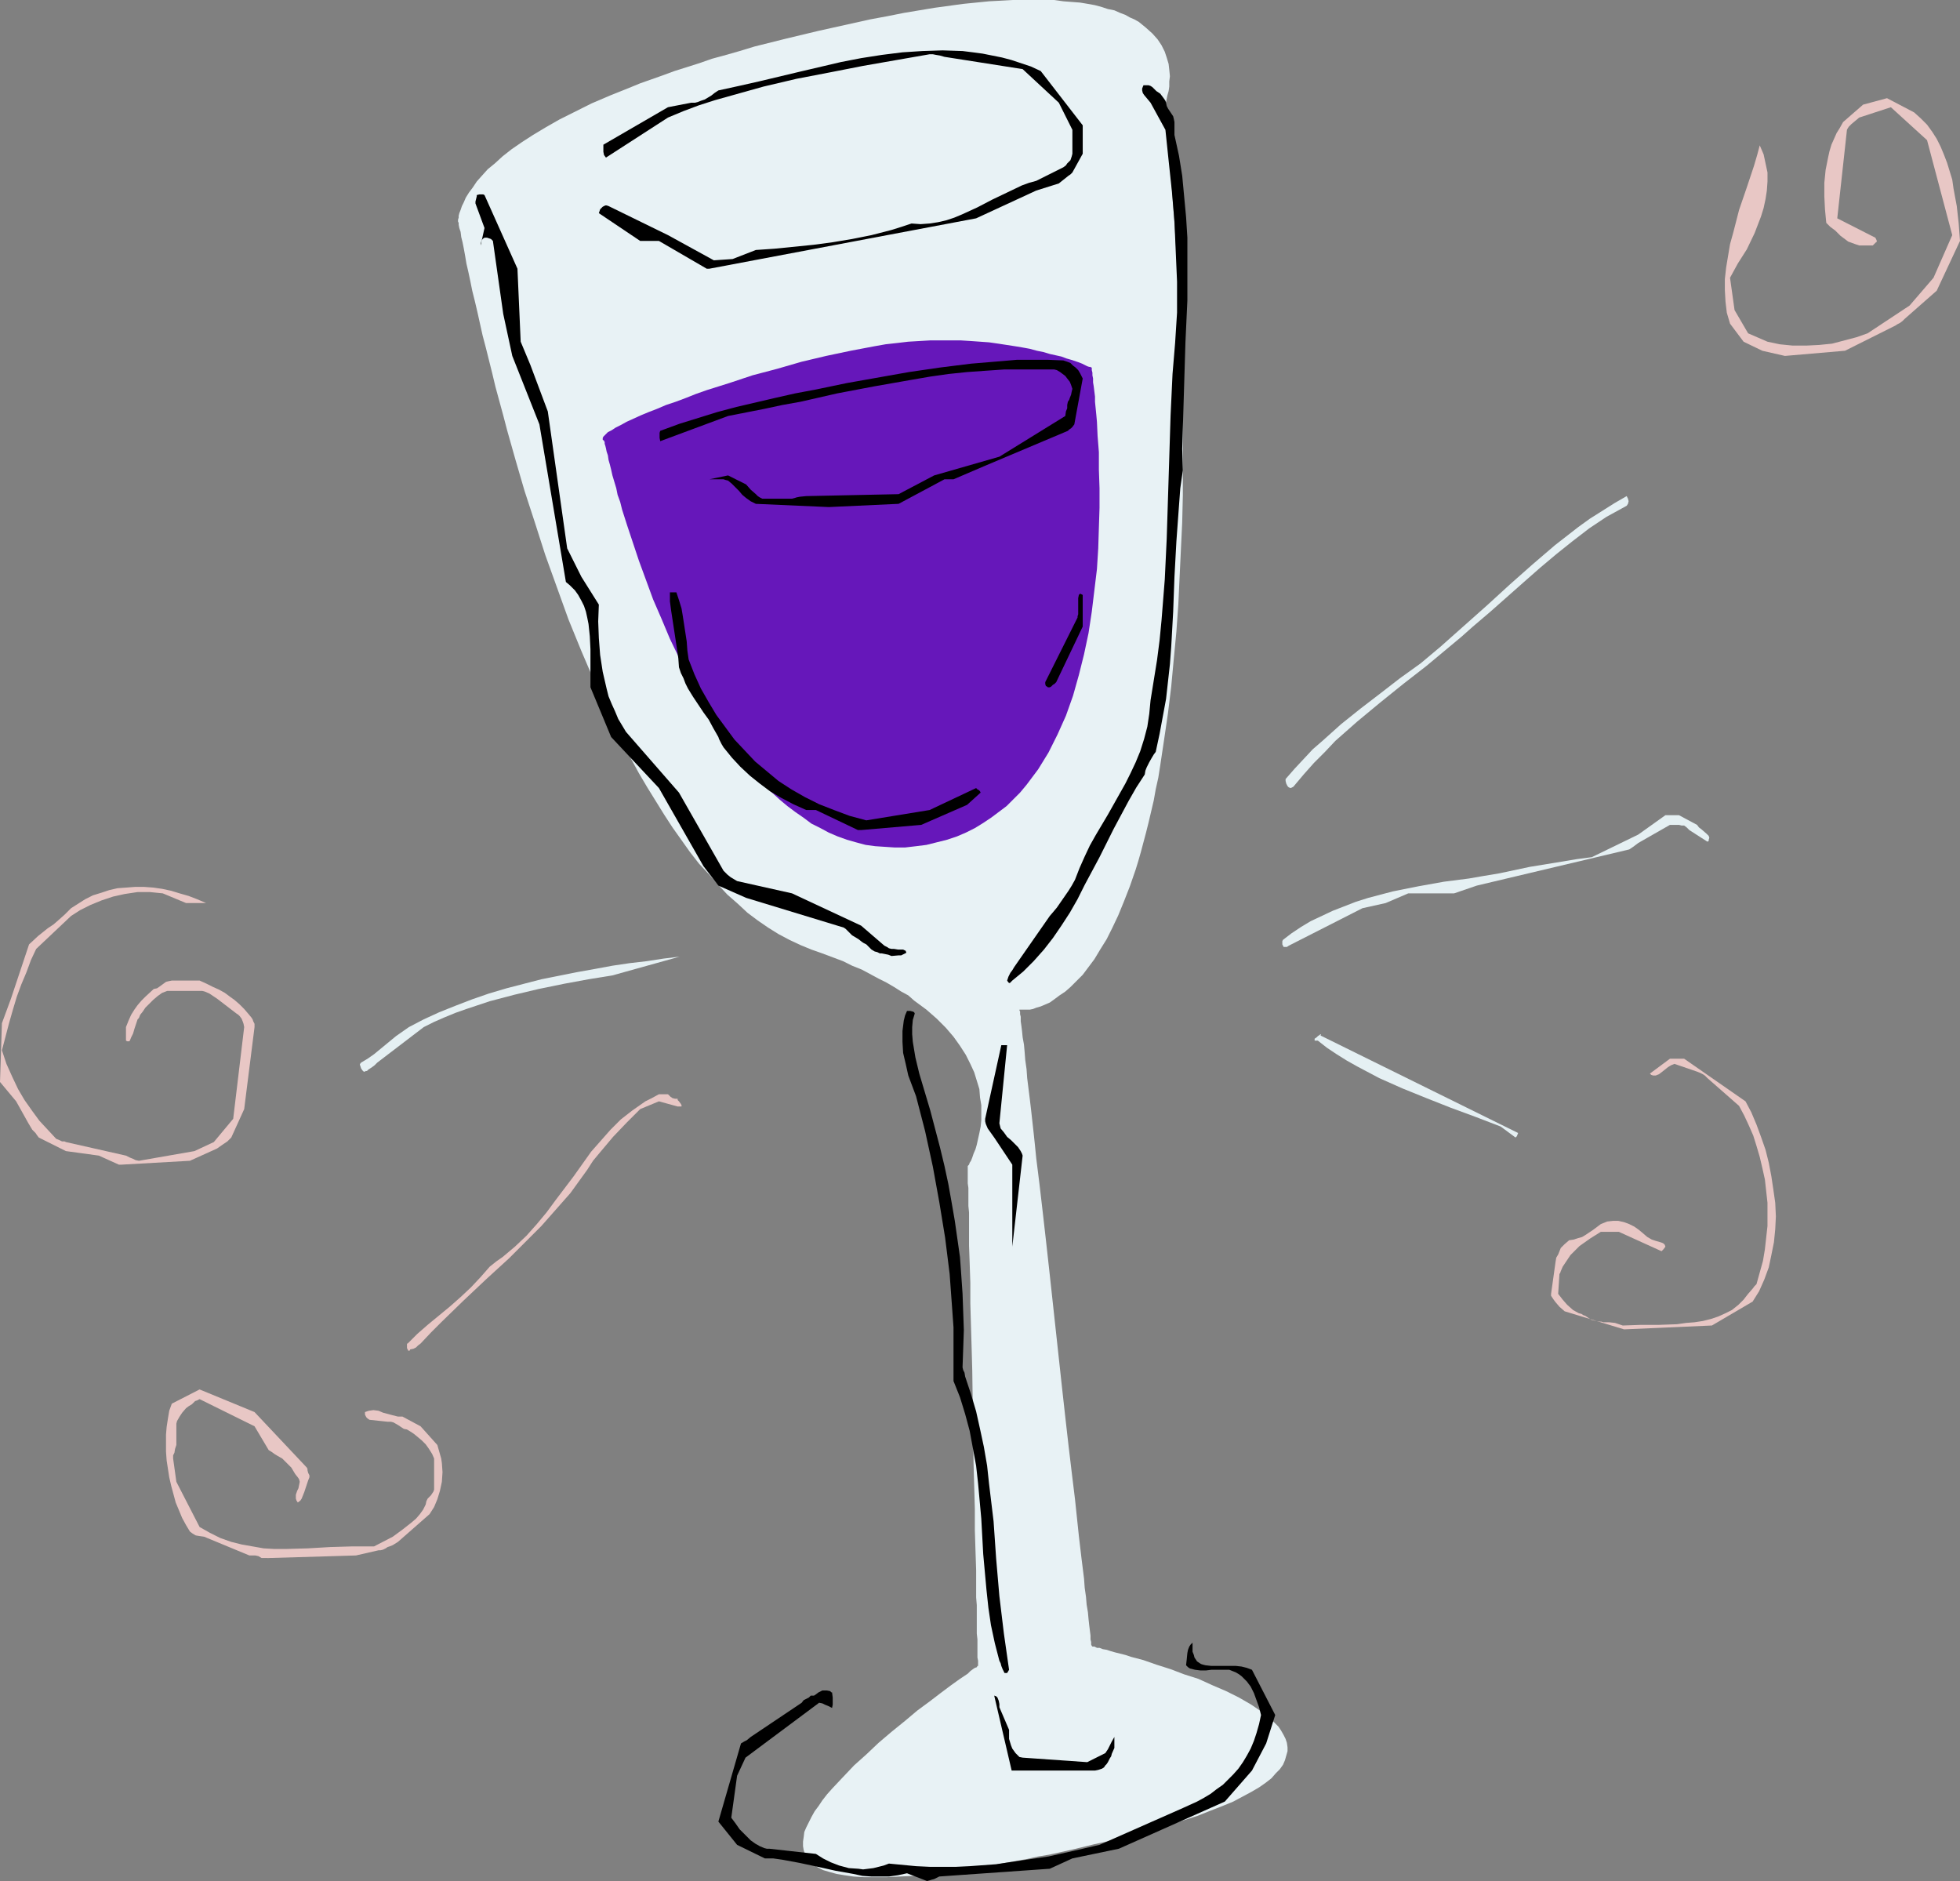 <?xml version="1.0" encoding="UTF-8" standalone="no"?>
<svg
   version="1.0"
   width="129.724mm"
   height="124.484mm"
   id="svg22"
   sodipodi:docname="Wine - Glass 24.wmf"
   xmlns:inkscape="http://www.inkscape.org/namespaces/inkscape"
   xmlns:sodipodi="http://sodipodi.sourceforge.net/DTD/sodipodi-0.dtd"
   xmlns="http://www.w3.org/2000/svg"
   xmlns:svg="http://www.w3.org/2000/svg">
  <rect width="100%" height="100%" fill="#808080" stroke="none"/>
  <sodipodi:namedview
     id="namedview22"
     pagecolor="#ffffff"
     bordercolor="#000000"
     borderopacity="0.25"
     inkscape:showpageshadow="2"
     inkscape:pageopacity="0.0"
     inkscape:pagecheckerboard="0"
     inkscape:deskcolor="#d1d1d1"
     inkscape:document-units="mm" />
  <defs
     id="defs1">
    <pattern
       id="WMFhbasepattern"
       patternUnits="userSpaceOnUse"
       width="6"
       height="6"
       x="0"
       y="0" />
  </defs>
  <path
     style="fill:#e8f2f5;fill-opacity:1;fill-rule:evenodd;stroke:none"
     d="m 114.574,55.257 v 0.162 l 0.162,0.323 v 0.485 l 0.162,0.808 0.323,0.969 0.162,1.293 0.323,1.293 0.323,1.616 0.323,1.777 0.323,1.939 0.485,2.1 0.485,2.262 0.485,2.424 0.646,2.585 0.646,2.747 0.646,2.908 0.646,2.908 0.808,3.07 1.616,6.463 0.808,3.393 0.97,3.555 0.97,3.555 0.97,3.716 2.101,7.432 2.262,7.755 2.586,7.917 2.586,8.079 2.909,8.079 2.909,8.079 3.232,7.917 3.394,7.917 3.394,7.755 3.878,7.594 1.778,3.716 1.939,3.555 2.101,3.555 2.101,3.393 2.101,3.393 2.101,3.231 4.363,6.14 2.262,2.908 2.424,2.585 2.424,2.747 2.262,2.424 2.586,2.262 2.424,2.262 2.586,1.939 2.586,1.777 2.586,1.616 2.747,1.454 2.747,1.293 2.747,1.131 2.747,0.969 2.586,0.969 2.586,0.969 2.262,1.131 2.424,0.969 2.101,1.131 2.101,1.131 1.939,0.969 1.939,1.131 1.778,1.131 1.778,0.969 1.454,1.293 3.07,2.262 2.586,2.262 2.262,2.262 1.939,2.262 1.616,2.262 1.454,2.262 1.131,2.262 0.97,2.1 0.646,2.1 0.646,2.1 0.162,2.1 0.323,1.939 v 1.939 1.777 l -0.162,1.616 -0.323,1.616 -0.323,1.454 -0.323,1.454 -0.323,1.131 -0.485,1.131 -0.323,0.969 -0.323,0.808 -0.323,0.485 -0.162,0.485 -0.323,0.323 v 0 1.454 0.808 2.1 l 0.162,1.131 v 1.454 1.454 1.616 l 0.162,1.616 v 1.939 1.939 2.1 2.262 l 0.162,4.524 0.162,4.847 v 5.17 l 0.162,5.493 0.162,5.493 0.162,5.817 0.162,11.633 0.162,11.633 0.162,5.655 0.162,5.655 v 5.332 l 0.162,5.17 0.162,4.847 v 4.686 2.1 l 0.162,1.939 v 1.939 1.777 1.777 1.616 l 0.162,1.454 v 1.293 1.293 1.939 l 0.162,0.808 v 1.293 h -0.162 l -0.162,0.323 -0.485,0.162 -0.485,0.323 -0.646,0.485 -0.646,0.646 -0.97,0.646 -0.97,0.646 -1.131,0.808 -1.131,0.808 -1.293,0.969 -1.293,0.969 -2.747,2.1 -3.07,2.262 -3.07,2.585 -3.394,2.747 -3.232,2.747 -3.07,2.908 -3.07,2.747 -2.909,3.07 -2.586,2.747 -1.293,1.454 -1.131,1.454 -0.97,1.454 -0.97,1.293 -0.808,1.454 -0.646,1.293 -0.646,1.293 -0.485,1.131 -0.162,1.293 -0.162,1.131 v 1.131 l 0.162,0.969 0.323,0.969 0.485,0.969 0.808,0.808 0.808,0.808 1.131,0.808 1.293,0.646 1.616,0.485 1.778,0.485 1.939,0.323 2.262,0.323 2.586,0.162 h 2.747 3.07 l 3.232,-0.162 3.717,-0.162 3.878,-0.485 4.04,-0.485 2.262,-0.323 2.424,-0.162 2.262,-0.485 2.424,-0.323 5.171,-0.969 2.747,-0.485 2.747,-0.485 2.909,-0.646 2.909,-0.485 5.818,-1.293 5.333,-1.293 5.171,-1.131 4.848,-1.131 4.363,-1.293 4.202,-1.293 3.717,-1.131 3.555,-1.131 3.232,-1.293 2.909,-1.131 2.747,-1.131 2.424,-1.293 2.101,-1.131 1.939,-1.131 1.616,-1.131 1.454,-1.131 1.131,-1.293 0.97,-0.969 0.808,-1.131 0.485,-1.131 0.323,-1.131 0.323,-1.131 v -0.969 l -0.162,-1.131 -0.323,-0.969 -0.485,-0.969 -0.646,-1.131 -0.646,-0.969 -0.97,-0.969 -0.97,-0.969 -1.131,-0.808 -1.131,-0.969 -2.586,-1.777 -3.07,-1.777 -3.232,-1.616 -3.394,-1.454 -3.555,-1.616 -3.555,-1.131 -3.394,-1.293 -3.555,-1.131 -3.232,-1.131 -3.07,-0.808 -1.454,-0.485 -1.293,-0.323 -1.293,-0.323 -1.131,-0.323 -0.97,-0.323 -0.97,-0.162 -0.808,-0.323 h -0.646 l -0.646,-0.323 h -0.485 l -0.162,-0.162 v 0 0 l -0.162,-0.323 v -0.646 l -0.162,-0.646 v -0.969 l -0.162,-1.293 -0.162,-1.293 -0.162,-1.454 -0.162,-1.777 -0.323,-1.939 -0.162,-1.939 -0.323,-2.262 -0.162,-2.262 -0.323,-2.585 -0.323,-2.585 -0.323,-2.747 -0.323,-2.747 -0.323,-3.07 -0.323,-3.07 -0.323,-3.07 -0.808,-6.624 -0.808,-6.786 -0.808,-7.109 -0.808,-7.271 -1.616,-14.864 -1.616,-14.864 -0.808,-7.271 -0.808,-7.109 -0.808,-6.948 -0.808,-6.463 -0.323,-3.231 -0.323,-3.07 -0.323,-2.908 -0.323,-2.908 -0.323,-2.747 -0.323,-2.585 -0.323,-2.585 -0.162,-2.262 -0.323,-2.262 -0.162,-2.1 -0.162,-1.777 -0.323,-1.777 -0.162,-1.616 -0.162,-1.293 -0.162,-1.131 v -1.131 l -0.162,-0.646 v -0.646 l -0.162,-0.323 v -0.162 h 0.162 1.616 0.808 l 0.808,-0.162 0.808,-0.323 1.131,-0.323 1.131,-0.485 1.131,-0.485 1.131,-0.808 1.293,-0.969 1.454,-0.969 1.293,-1.131 1.454,-1.454 1.616,-1.616 1.454,-1.939 1.454,-1.939 1.454,-2.424 1.616,-2.585 1.454,-2.908 1.454,-3.07 1.454,-3.555 1.454,-3.716 1.454,-4.201 0.646,-2.1 0.646,-2.262 0.646,-2.424 0.646,-2.424 0.646,-2.585 0.646,-2.747 0.646,-2.747 0.485,-2.747 0.646,-2.908 0.485,-3.07 0.485,-3.231 0.485,-3.231 0.97,-6.624 0.808,-6.624 0.646,-6.948 0.646,-6.786 0.485,-6.786 0.323,-6.948 0.323,-6.786 0.323,-6.786 0.162,-6.786 v -6.786 -6.624 -6.463 l -0.162,-6.463 -0.162,-6.14 -0.162,-6.14 -0.162,-5.817 -0.323,-5.655 -0.323,-5.493 -0.323,-5.17 -0.323,-5.009 -0.323,-4.686 -0.323,-4.362 -0.323,-4.039 -0.323,-3.716 v -1.616 l -0.323,-1.616 v -1.616 l -0.162,-1.293 -0.162,-1.454 -0.162,-1.131 v -1.131 l -0.162,-1.131 -0.162,-0.808 v -0.808 l -0.162,-0.646 v -0.646 -0.323 l -0.162,-0.323 v -0.323 l 0.162,-0.162 v -0.323 l 0.323,-0.485 0.162,-0.808 0.162,-0.808 0.323,-1.131 0.162,-1.131 v -1.293 l 0.162,-1.293 -0.162,-1.616 -0.162,-1.454 -0.485,-1.616 -0.485,-1.454 -0.808,-1.616 -0.97,-1.454 -1.293,-1.454 -1.616,-1.454 -1.778,-1.454 -1.131,-0.646 -1.131,-0.485 -1.131,-0.646 -1.293,-0.485 -1.454,-0.646 -1.616,-0.323 -1.454,-0.485 -1.778,-0.485 -1.778,-0.323 -1.939,-0.323 L 268.094,0.485 265.993,0.323 263.731,0 h -2.424 -5.171 -2.747 l -2.909,0.162 -3.07,0.162 -3.232,0.323 -3.232,0.323 -3.555,0.485 -3.555,0.485 -3.878,0.646 -3.878,0.646 -4.04,0.808 -4.363,0.808 -4.363,0.969 -4.363,0.969 -4.363,0.969 -4.04,0.969 -4.04,0.969 -3.878,0.969 -3.878,0.969 -3.717,1.131 -3.394,0.969 -3.555,0.969 -3.232,1.131 -3.07,0.969 -3.07,0.969 -3.07,1.131 -2.747,0.969 -2.747,0.969 -2.747,1.131 -2.424,0.969 -2.424,0.969 -2.262,0.969 -2.262,0.969 -2.262,1.131 -1.939,0.969 -1.939,0.969 -1.939,0.969 -3.394,1.939 -3.232,1.939 -2.747,1.777 -2.586,1.777 -2.262,1.777 -1.939,1.777 -1.778,1.454 -1.454,1.616 -1.293,1.454 -0.97,1.454 -0.97,1.293 -0.808,1.293 -0.485,1.131 -0.485,0.969 -0.323,0.969 -0.323,0.808 -0.162,0.646 v 0.485 l -0.162,0.485 z"
     id="path1" />
  <path
     style="fill:#6617ba;fill-opacity:1;fill-rule:evenodd;stroke:none"
     d="m 151.096,110.191 v 0.162 l 0.162,0.162 v 0.485 l 0.162,0.485 0.162,0.646 0.162,0.808 0.323,0.969 0.162,1.131 0.323,1.131 0.323,1.293 0.323,1.454 0.485,1.616 0.485,1.616 0.323,1.616 0.646,1.777 0.485,1.939 1.293,4.039 1.454,4.362 1.454,4.362 1.778,4.847 1.778,4.847 2.101,4.847 2.101,5.009 2.424,5.009 2.424,4.847 2.747,5.009 2.909,4.686 2.909,4.686 3.232,4.362 3.394,4.201 1.778,1.939 1.778,1.939 1.939,1.777 1.939,1.777 1.939,1.616 1.939,1.454 2.101,1.454 1.939,1.454 2.262,1.131 2.101,1.131 2.262,0.969 2.262,0.808 2.262,0.646 2.424,0.646 2.424,0.323 2.424,0.162 2.424,0.162 h 2.586 l 2.747,-0.323 2.586,-0.323 2.586,-0.646 2.586,-0.646 2.424,-0.808 2.262,-0.969 2.262,-1.131 2.101,-1.293 1.939,-1.293 1.939,-1.454 1.939,-1.454 1.778,-1.777 1.616,-1.616 1.616,-1.939 2.909,-3.878 1.293,-2.1 1.293,-2.1 1.131,-2.262 1.131,-2.262 2.101,-4.686 1.778,-5.009 1.454,-5.17 1.293,-5.17 1.131,-5.332 0.808,-5.332 0.646,-5.332 0.646,-5.332 0.323,-5.17 0.162,-5.17 0.162,-5.009 v -4.847 l -0.162,-4.686 v -4.362 l -0.323,-4.039 -0.162,-3.555 -0.162,-1.777 -0.162,-1.616 -0.162,-1.616 v -1.293 l -0.162,-1.293 -0.162,-1.293 -0.162,-0.969 v -0.969 l -0.162,-0.808 v -0.646 l -0.162,-0.646 v -0.323 -0.162 -0.162 h -0.162 l -0.162,-0.162 h -0.323 l -0.485,-0.162 -0.646,-0.323 -0.646,-0.323 -0.808,-0.323 -0.97,-0.323 -0.97,-0.323 -1.131,-0.323 -1.293,-0.485 -1.454,-0.323 -1.454,-0.323 -1.616,-0.485 -1.616,-0.323 -1.778,-0.485 -1.778,-0.323 -1.939,-0.323 -2.101,-0.323 -2.101,-0.323 -2.262,-0.323 -2.262,-0.162 -2.262,-0.162 -2.586,-0.162 h -2.424 -2.586 -2.586 l -2.747,0.162 -2.747,0.162 -2.747,0.323 -2.909,0.323 -2.747,0.485 -5.979,1.131 -6.141,1.293 -6.141,1.454 -6.141,1.777 -6.141,1.616 -5.818,1.939 -5.656,1.777 -2.747,0.969 -2.424,0.969 -2.586,0.969 -2.424,0.808 -2.262,0.969 -2.101,0.808 -1.939,0.808 -1.778,0.808 -1.778,0.808 -1.454,0.808 -1.293,0.646 -0.97,0.646 -0.97,0.485 -0.646,0.646 -0.485,0.485 -0.162,0.323 v 0.485 z"
     id="path2" />
  <path
     style="fill:#000000;fill-opacity:1;fill-rule:evenodd;stroke:none"
     d="m 232.542,470.33 0.485,-0.162 0.646,-0.162 1.293,-0.646 27.634,-1.939 5.656,-2.585 11.635,-2.424 26.502,-11.795 6.787,-7.755 3.555,-6.786 2.262,-7.109 -5.818,-11.31 -1.293,-0.485 -1.293,-0.323 -1.454,-0.162 h -1.454 -1.616 -3.07 l -1.454,-0.162 -0.646,-0.162 -0.485,-0.162 -0.485,-0.323 -0.485,-0.323 -0.646,-0.969 -0.162,-0.646 -0.323,-0.808 v -2.262 l -0.485,0.485 -0.323,0.485 -0.323,0.808 -0.162,0.808 -0.162,1.616 -0.162,1.454 0.485,0.485 0.485,0.323 1.293,0.323 1.293,0.162 h 1.454 l 1.293,-0.162 h 1.616 1.454 1.454 l 0.808,0.323 0.808,0.323 0.808,0.485 0.646,0.485 1.293,1.293 0.97,1.293 0.808,1.616 0.646,1.777 0.646,1.777 0.485,1.939 -0.485,2.262 -0.646,2.262 -0.646,1.939 -0.808,1.939 -0.97,1.777 -0.97,1.616 -1.131,1.616 -1.293,1.454 -1.293,1.293 -1.293,1.293 -1.616,1.131 -1.454,1.131 -1.616,0.969 -1.778,0.969 -3.555,1.616 -20.846,9.209 -6.302,1.454 -6.464,1.454 -6.626,0.969 -6.464,0.969 -6.626,0.485 -3.394,0.162 h -3.394 -3.232 l -3.394,-0.162 -3.394,-0.323 -3.394,-0.323 -1.293,0.485 -1.293,0.323 -1.293,0.323 -1.293,0.162 -1.293,0.162 -1.131,-0.162 -2.424,-0.162 -2.424,-0.646 -2.101,-0.808 -1.939,-0.969 -1.778,-1.131 -11.635,-1.293 h -0.646 l -0.646,-0.162 -1.131,-0.485 -1.131,-0.646 -1.131,-0.808 -1.293,-1.293 -1.454,-1.454 -1.131,-1.616 -0.97,-1.293 1.454,-10.502 2.101,-4.524 18.422,-13.733 0.808,0.162 0.646,0.323 0.808,0.323 0.97,0.485 0.162,-0.808 v -0.808 -0.969 l -0.162,-1.293 h -0.162 l -0.323,-0.323 -0.808,-0.162 h -0.808 -0.323 l -0.323,0.162 -0.646,0.323 -0.646,0.485 -0.485,0.323 h -0.808 l -0.485,0.485 -0.646,0.323 -0.646,0.323 -0.485,0.646 -12.766,8.563 -0.97,0.808 -0.646,0.323 -0.808,0.485 -5.656,19.55 4.686,5.817 6.949,3.393 h 2.101 l 2.262,0.323 4.363,0.808 4.525,0.969 4.363,0.969 4.525,0.808 2.262,0.485 2.262,0.162 h 2.262 2.101 l 2.262,-0.323 2.262,-0.485 5.01,1.939 z"
     id="path3" />
  <path
     style="fill:#000000;fill-opacity:1;fill-rule:evenodd;stroke:none"
     d="m 254.358,442.863 h 18.746 0.323 0.485 l 0.808,-0.162 0.97,-0.323 0.485,-0.323 0.323,-0.485 0.323,-0.323 0.323,-0.485 0.485,-0.969 0.323,-0.485 0.162,-0.646 0.646,-1.454 v -2.747 l -0.646,1.131 -0.97,1.939 -0.646,0.969 -4.525,2.262 -16.16,-1.131 -0.808,-0.162 -0.485,-0.485 -0.485,-0.485 -0.808,-1.131 -0.323,-0.808 -0.485,-1.616 v -2.262 l -2.424,-5.655 v -0.808 l -0.162,-0.808 -0.323,-0.808 -0.323,-0.323 -0.485,-0.162 4.363,18.742 h 0.485 0.323 z"
     id="path4" />
  <path
     style="fill:#000000;fill-opacity:1;fill-rule:evenodd;stroke:none"
     d="m 251.934,418.466 0.485,-0.808 -0.646,-4.524 -0.646,-4.524 -1.131,-9.371 -0.808,-9.371 -0.646,-9.371 -1.131,-9.371 -0.485,-4.524 -0.808,-4.686 -0.97,-4.524 -0.97,-4.362 -1.293,-4.362 -1.454,-4.362 -0.162,-0.969 -0.323,-0.646 -0.162,-0.646 v -0.162 0 l 0.162,-4.524 0.162,-4.686 -0.162,-4.524 -0.162,-4.524 -0.323,-4.686 -0.323,-4.524 -0.646,-4.524 -0.646,-4.524 -0.808,-4.686 -0.808,-4.524 -0.97,-4.524 -1.131,-4.686 -2.424,-9.209 -2.747,-9.209 -0.97,-4.039 -0.323,-1.939 -0.323,-1.939 -0.162,-1.939 v -1.777 l 0.162,-1.777 0.485,-1.616 -0.162,-0.323 -0.323,-0.162 -0.646,-0.162 h -0.808 l -0.485,1.131 -0.323,1.293 -0.162,1.293 -0.162,1.293 v 2.747 l 0.162,2.747 0.646,2.747 0.646,2.908 0.97,2.585 0.97,2.585 2.262,8.725 1.939,8.886 1.616,8.886 1.454,8.886 1.131,9.048 0.646,8.886 0.323,4.524 v 4.524 4.362 4.524 l 1.616,4.039 1.293,4.201 1.131,4.201 0.808,4.362 0.808,4.362 0.485,4.362 0.808,8.886 0.485,8.886 0.808,8.886 0.485,4.524 0.646,4.362 0.97,4.524 1.131,4.362 0.323,0.646 0.162,0.646 0.323,0.808 0.485,0.969 z"
     id="path5" />
  <path
     style="fill:#e8c7c5;fill-opacity:1;fill-rule:evenodd;stroke:none"
     d="m 67.226,389.707 21.816,-0.646 5.656,-1.293 h 0.485 l 0.646,-0.162 0.646,-0.323 0.485,-0.323 0.485,-0.162 0.808,-0.323 1.293,-0.808 7.918,-6.948 1.131,-1.777 0.808,-1.939 0.646,-2.1 0.485,-2.262 0.162,-2.424 -0.162,-2.262 -0.162,-1.131 -0.323,-1.131 -0.323,-1.131 -0.323,-1.131 -4.202,-4.686 -4.525,-2.424 h -1.131 l -1.293,-0.323 -2.424,-0.646 -1.131,-0.485 -1.293,-0.162 -1.131,0.162 -0.485,0.162 -0.485,0.162 v 0.646 l 0.323,0.646 0.323,0.323 0.485,0.323 4.525,0.485 h 0.808 l 0.646,0.162 1.131,0.646 0.97,0.646 0.485,0.323 0.808,0.162 0.808,0.485 0.97,0.646 0.97,0.808 0.97,0.808 0.97,0.969 0.808,1.131 0.808,1.293 0.485,1.131 v 6.948 0.808 l -0.162,0.485 -0.646,0.969 -0.808,0.808 -0.323,0.646 -0.162,0.808 -0.646,1.293 -0.808,1.131 -0.97,1.131 -1.131,0.969 -2.262,1.777 -2.424,1.777 -4.686,2.424 h -2.747 -2.747 l -5.494,0.162 -5.494,0.323 -5.656,0.162 h -2.747 l -2.747,-0.162 -2.747,-0.485 -2.747,-0.485 -2.586,-0.646 -2.747,-0.969 -2.586,-1.293 -2.586,-1.454 -5.818,-11.31 -0.808,-5.817 v -0.808 l 0.323,-0.646 0.162,-0.969 0.323,-0.969 v -4.686 -0.646 l 0.162,-0.646 0.646,-1.131 0.646,-0.969 0.97,-1.131 0.646,-0.485 0.808,-0.485 0.808,-0.808 0.485,-0.162 0.646,-0.323 13.736,6.786 3.555,5.978 0.808,0.485 0.646,0.485 0.808,0.485 1.131,0.646 1.131,1.131 1.131,1.131 0.485,0.808 0.485,0.808 0.646,0.808 0.323,0.485 0.162,0.646 -0.162,0.808 -0.162,0.808 -0.162,0.323 -0.162,0.323 -0.323,0.969 v 0.969 l 0.162,0.485 0.323,0.485 0.646,-0.485 0.323,-0.485 0.323,-0.808 0.323,-0.808 0.646,-1.939 0.323,-0.969 0.323,-0.808 v -0.485 l -0.323,-0.646 -0.162,-0.646 v -0.323 l -0.162,-0.323 -13.09,-13.895 -13.736,-5.655 -6.949,3.555 -0.646,1.777 -0.323,1.939 -0.323,2.1 -0.162,1.939 v 2.1 2.1 l 0.162,2.262 0.323,2.1 0.323,2.1 0.485,2.1 1.131,4.201 0.808,1.939 0.808,1.939 0.97,1.777 0.97,1.616 0.646,0.485 0.808,0.485 0.97,0.162 1.131,0.162 11.312,4.686 h 1.454 l 0.808,0.162 0.808,0.485 z"
     id="path6" />
  <path
     style="fill:#e8c7c5;fill-opacity:1;fill-rule:evenodd;stroke:none"
     d="m 102.616,337.52 0.808,-0.162 0.646,-0.323 0.485,-0.485 0.646,-0.485 2.586,-2.747 2.747,-2.747 5.494,-5.332 5.656,-5.332 5.656,-5.17 5.333,-5.332 2.747,-2.747 2.424,-2.747 2.424,-2.747 2.424,-2.747 2.101,-2.908 2.101,-2.908 1.454,-2.262 1.616,-1.939 3.394,-4.039 3.394,-3.555 1.778,-1.777 1.616,-1.616 4.686,-1.939 4.686,1.293 h 0.323 0.323 0.323 v -0.323 l -0.162,-0.323 -0.485,-0.646 -0.323,-0.323 v -0.323 h -0.646 l -0.646,-0.162 -0.485,-0.323 -0.646,-0.646 h -2.262 l -1.778,0.969 -1.616,0.808 -1.616,1.131 -1.616,1.131 -2.909,2.262 -2.586,2.585 -2.424,2.747 -2.424,2.747 -4.363,6.14 -4.525,5.978 -2.262,3.07 -2.424,2.908 -2.586,2.908 -2.909,2.747 -3.07,2.585 -1.616,1.131 -1.616,1.293 -2.262,2.585 -2.424,2.585 -2.586,2.424 -2.747,2.424 -5.494,4.524 -2.586,2.262 -2.424,2.424 h -0.162 v 0.323 0.808 l 0.162,0.323 0.162,0.323 h 0.323 z"
     id="path7" />
  <path
     style="fill:#e8c7c5;fill-opacity:1;fill-rule:evenodd;stroke:none"
     d="m 406.262,332.511 21.978,-0.969 10.181,-5.978 1.616,-2.585 1.293,-2.908 1.131,-3.07 0.646,-3.07 0.646,-3.231 0.323,-3.231 0.162,-3.231 -0.162,-3.393 -0.485,-3.393 -0.485,-3.231 -0.646,-3.393 -0.808,-3.231 -1.131,-3.231 -1.131,-3.07 -1.293,-3.07 -1.454,-2.747 -15.352,-10.664 h -3.555 l -5.01,3.716 0.323,0.323 0.485,0.162 h 0.323 0.323 l 0.808,-0.323 0.646,-0.485 0.808,-0.646 0.808,-0.646 0.808,-0.485 0.808,-0.323 5.656,1.939 0.808,0.323 0.646,0.323 0.485,0.323 0.646,0.646 7.918,6.948 1.293,2.424 1.131,2.424 1.131,2.585 0.808,2.585 0.808,2.747 0.646,2.747 0.646,2.908 0.323,2.908 0.323,2.908 v 2.908 2.908 l -0.323,2.908 -0.323,2.908 -0.485,2.908 -0.808,2.908 -0.808,2.908 -0.485,0.485 -0.485,0.646 -1.131,1.293 -1.131,1.454 -1.293,1.293 -1.616,1.293 -1.616,0.808 -1.778,0.808 -1.939,0.646 -1.939,0.485 -2.101,0.323 -2.101,0.162 -2.262,0.323 -4.525,0.162 h -4.525 l -4.525,0.162 -0.97,-0.323 -0.97,-0.323 -1.454,-0.162 h -1.454 l -0.485,-0.162 h -0.323 l -0.97,-0.162 -0.808,-0.162 -0.485,-0.162 -0.97,-0.646 -0.485,-0.323 -0.485,-0.162 -0.485,-0.323 -0.646,-0.162 -1.454,-0.808 -1.454,-1.293 -1.131,-1.293 -1.131,-1.454 0.323,-5.009 v 0 l 0.162,-0.162 0.162,-0.485 0.485,-1.131 0.97,-1.454 0.97,-1.454 1.131,-1.131 1.131,-1.131 2.747,-1.939 2.586,-1.616 h 4.525 l 10.666,4.847 0.485,-0.485 0.485,-0.646 -0.162,-0.485 -0.323,-0.323 -0.323,-0.162 -0.485,-0.162 -1.131,-0.323 -0.485,-0.162 -0.485,-0.162 -1.131,-0.646 -1.131,-0.969 -0.97,-0.808 -1.131,-0.808 -1.293,-0.646 -1.293,-0.485 -1.454,-0.323 h -1.293 l -1.454,0.162 -1.616,0.646 -1.939,1.454 -1.939,1.293 -0.808,0.485 -1.131,0.323 -0.97,0.323 -1.131,0.162 -1.131,0.969 -0.485,0.485 -0.485,0.485 -0.323,0.808 -0.323,0.808 -0.485,0.808 -0.162,0.969 -1.131,8.079 v 0.485 l 0.323,0.485 0.323,0.485 0.485,0.646 0.97,1.131 1.293,1.131 z"
     id="path8" />
  <path
     style="fill:#000000;fill-opacity:1;fill-rule:evenodd;stroke:none"
     d="m 253.227,311.83 2.586,-22.781 -0.162,-0.485 -0.323,-0.646 -0.646,-0.969 -0.808,-0.808 -0.97,-0.969 -0.97,-0.808 -0.808,-1.131 -0.808,-0.969 -0.162,-0.646 -0.162,-0.646 1.939,-19.55 h -1.454 l -4.04,18.419 v 0.646 l 0.162,0.646 0.485,1.131 0.808,1.131 0.808,1.131 4.525,6.786 v 21.489 z"
     id="path9" />
  <path
     style="fill:#e8c7c5;fill-opacity:1;fill-rule:evenodd;stroke:none"
     d="m 30.381,291.311 17.13,-0.969 6.787,-3.07 1.616,-1.131 0.97,-0.646 0.485,-0.485 0.485,-0.485 3.232,-7.109 2.586,-20.519 v -0.808 l -0.323,-0.646 -0.162,-0.485 -0.323,-0.485 -0.808,-0.969 -0.97,-1.131 -1.131,-1.131 -1.293,-1.131 -1.131,-0.808 -1.293,-0.969 -1.454,-0.808 -1.454,-0.646 -1.616,-0.808 -1.778,-0.808 h -6.949 l -0.808,0.162 -0.646,0.162 -1.778,1.293 -0.485,0.323 -0.808,0.162 -2.101,1.939 -0.97,0.969 -0.97,1.131 -0.808,1.131 -0.808,1.293 -0.646,1.454 -0.646,1.616 v 3.393 l 0.323,0.162 h 0.162 0.323 l 0.162,-0.162 0.323,-0.808 0.485,-0.969 0.323,-1.131 0.323,-0.969 0.323,-0.969 0.162,-0.485 0.323,-0.323 0.323,-0.808 0.646,-0.808 0.646,-0.969 0.97,-0.969 0.97,-0.969 1.131,-0.969 1.131,-0.808 1.293,-0.485 h 8.08 0.646 l 0.646,0.162 1.131,0.485 0.97,0.646 0.97,0.646 4.848,3.716 0.485,0.323 0.323,0.323 0.485,0.646 0.323,0.808 0.162,0.485 0.162,0.808 -2.747,22.943 -4.848,5.817 -4.848,2.262 -13.898,2.424 -0.808,-0.162 -0.646,-0.323 -0.808,-0.323 -0.97,-0.485 -15.029,-3.393 -0.323,-0.162 h -0.646 l -0.646,-0.323 -0.808,-0.323 -2.101,-2.262 -2.101,-2.262 -1.778,-2.424 -1.939,-2.747 -1.616,-2.747 -1.454,-3.07 -1.454,-3.231 -1.131,-3.393 1.778,-6.786 0.97,-3.393 0.97,-3.231 1.131,-3.07 1.293,-3.07 1.131,-3.07 1.293,-2.747 8.726,-8.24 2.262,-1.454 2.586,-1.293 2.747,-1.131 2.909,-0.969 2.909,-0.646 3.232,-0.485 h 3.07 l 1.616,0.162 1.616,0.162 5.818,2.424 h 5.01 l -2.262,-0.969 -2.101,-0.808 -2.262,-0.646 -2.101,-0.646 -2.262,-0.485 -2.262,-0.323 -2.262,-0.162 h -2.262 l -2.101,0.162 -2.262,0.162 -2.101,0.485 -1.939,0.646 -2.101,0.646 -1.939,0.969 -1.778,1.131 -1.778,1.131 -1.616,1.616 -1.454,1.293 -1.293,1.131 -1.454,0.969 -2.424,1.939 -2.262,2.1 -4.525,13.572 -2.262,6.14 L 0,270.63 l 4.04,4.847 3.07,5.493 0.97,1.616 0.808,0.808 0.323,0.485 0.485,0.646 6.787,3.393 8.242,1.131 5.01,2.262 z"
     id="path10" />
  <path
     style="fill:#e5f0f3;fill-opacity:1;fill-rule:evenodd;stroke:none"
     d="m 379.436,284.202 0.323,-0.808 -49.45,-24.397 0.162,-0.162 -0.162,-0.162 -0.162,0.162 -0.485,0.323 -0.323,0.323 -0.485,0.323 v 0.323 0.162 h 0.162 0.323 0.323 l 2.262,1.777 2.424,1.616 2.586,1.616 2.586,1.454 2.747,1.454 2.747,1.454 5.818,2.585 5.979,2.424 6.141,2.424 6.141,2.262 6.302,2.424 3.717,2.747 z"
     id="path11" />
  <path
     style="fill:#e5f0f3;fill-opacity:1;fill-rule:evenodd;stroke:none"
     d="m 92.112,267.56 0.97,-0.646 0.646,-0.485 0.646,-0.646 11.635,-8.886 2.586,-1.293 2.586,-1.131 2.747,-1.131 2.747,-0.969 2.909,-0.969 2.909,-0.969 6.141,-1.616 6.141,-1.454 6.302,-1.293 6.141,-1.131 5.979,-0.969 16.806,-4.686 -4.04,0.485 -4.202,0.646 -4.202,0.485 -4.363,0.646 -4.363,0.808 -4.525,0.808 -8.888,1.777 -4.363,1.131 -4.363,1.131 -4.363,1.293 -4.202,1.454 -4.202,1.616 -4.04,1.616 -3.878,1.777 -3.717,1.939 -1.616,1.131 -1.616,1.131 -2.747,2.262 -2.747,2.262 -1.616,1.131 -1.616,0.969 -0.162,0.162 -0.162,0.323 0.162,0.485 0.162,0.485 0.323,0.485 0.323,0.323 h 0.323 l 0.162,-0.162 h 0.323 z"
     id="path12" />
  <path
     style="fill:#000000;fill-opacity:1;fill-rule:evenodd;stroke:none"
     d="m 253.227,245.263 2.747,-2.262 2.586,-2.585 2.586,-2.908 2.262,-2.908 2.101,-3.07 2.101,-3.231 1.939,-3.393 1.778,-3.555 3.717,-6.948 3.555,-7.109 3.717,-6.948 1.939,-3.393 2.101,-3.231 0.162,-0.969 0.323,-0.808 0.646,-1.293 0.646,-1.131 0.485,-0.808 0.485,-0.646 0.97,-4.524 0.808,-4.362 0.808,-4.362 0.485,-4.362 0.485,-4.362 0.323,-4.362 0.485,-8.725 0.323,-8.725 0.485,-8.886 0.646,-8.886 0.323,-4.362 0.646,-4.524 -0.162,-5.332 0.162,-5.332 0.323,-10.664 0.162,-5.332 0.162,-5.332 0.485,-10.502 v -5.332 -5.17 -5.17 l -0.323,-5.17 -0.485,-5.17 -0.485,-5.17 -0.808,-5.009 -1.131,-5.17 v -3.231 l -0.162,-0.808 -0.162,-0.646 -0.646,-0.969 -0.646,-0.969 -0.323,-0.646 -0.162,-0.808 -0.162,-0.485 -0.323,-0.485 -0.485,-0.646 -0.485,-0.646 -0.97,-0.646 -0.97,-0.969 -0.485,-0.323 -0.485,-0.162 h -0.646 -0.646 l -0.323,0.808 v 0.485 l 0.162,0.646 0.323,0.485 0.808,0.969 0.808,0.969 3.717,6.786 0.808,7.755 0.808,7.594 0.646,7.594 0.323,7.594 0.323,7.432 v 7.755 l -0.485,7.594 -0.323,3.878 -0.323,3.878 -0.485,10.34 -0.323,10.34 -0.646,20.519 -0.485,10.179 -0.808,10.179 -0.485,5.009 -0.646,5.009 -0.808,5.009 -0.808,5.009 -0.323,3.393 -0.485,3.231 -0.808,3.07 -0.97,3.07 -1.131,2.747 -1.293,2.747 -1.293,2.585 -1.454,2.585 -2.909,5.17 -3.07,5.17 -1.454,2.585 -1.293,2.747 -1.293,2.908 -1.131,2.908 -0.808,1.454 -0.808,1.293 -1.454,2.1 -1.454,2.1 -0.808,0.969 -0.97,1.131 -8.888,12.764 -0.485,0.808 -0.485,0.646 -0.485,0.969 -0.162,0.485 -0.162,0.485 0.323,0.485 0.323,0.162 0.162,-0.162 z"
     id="path13" />
  <path
     style="fill:#000000;fill-opacity:1;fill-rule:evenodd;stroke:none"
     d="m 224.785,238.962 h 0.323 0.323 l 0.646,-0.323 0.646,-0.323 -0.162,-0.485 -0.323,-0.162 -0.323,-0.162 h -1.293 l -0.97,-0.162 h -0.646 l -0.646,-0.162 -0.485,-0.323 -0.646,-0.323 -5.818,-5.009 -17.291,-8.079 -13.736,-3.07 -0.808,-0.485 -0.808,-0.485 -0.808,-0.646 -0.485,-0.485 -0.485,-0.485 -11.15,-19.55 -13.251,-15.188 -0.97,-1.616 -0.97,-1.616 -0.808,-1.939 -0.808,-1.777 -0.808,-1.939 -0.485,-1.939 -0.485,-2.1 -0.485,-2.1 -0.646,-4.201 -0.323,-4.201 -0.162,-4.201 0.162,-4.201 -4.363,-6.948 -3.555,-7.109 -4.848,-34.253 -4.363,-11.633 -2.424,-5.817 -0.808,-18.257 -8.242,-18.419 -0.323,-0.162 h -0.162 -0.162 -0.646 l -0.646,0.162 v 0.323 l -0.162,0.646 -0.162,0.646 v 0.485 l 2.262,6.14 -0.97,4.362 v -0.485 l 0.162,-0.485 0.323,-0.646 0.485,-0.323 h 0.646 l 0.485,0.162 0.485,0.162 0.485,0.485 2.586,18.257 2.262,10.502 6.787,17.126 6.626,39.423 0.97,0.808 0.485,0.485 0.808,0.808 0.808,1.131 0.808,1.454 0.646,1.293 0.485,1.454 0.323,1.454 0.323,1.616 0.323,3.07 0.162,3.231 v 6.301 3.231 l 5.171,12.441 11.958,12.764 11.15,19.55 3.717,4.847 6.949,3.07 24.402,7.432 0.485,0.323 0.485,0.485 1.131,1.131 0.808,0.485 0.808,0.485 0.808,0.646 0.485,0.323 0.646,0.323 0.646,0.646 0.646,0.646 0.808,0.485 0.646,0.162 0.646,0.323 h 0.485 l 0.808,0.162 0.808,0.162 0.808,0.323 z"
     id="path14" />
  <path
     style="fill:#e5f0f3;fill-opacity:1;fill-rule:evenodd;stroke:none"
     d="m 322.392,236.539 18.422,-9.371 5.818,-1.293 5.656,-2.424 h 11.474 l 5.656,-1.939 38.138,-9.048 0.97,-0.646 0.646,-0.485 0.646,-0.485 7.918,-4.524 h 2.262 l 0.646,0.162 h 0.646 l 0.646,0.485 0.646,0.646 4.525,2.908 0.323,-0.162 v -0.323 l 0.162,-0.485 -0.162,-0.485 -0.485,-0.485 -1.293,-1.131 -0.646,-0.485 -0.485,-0.646 -4.525,-2.424 h -3.394 l -6.787,4.847 -11.635,5.655 -3.717,0.485 -3.878,0.646 -7.918,1.293 -7.595,1.616 -3.878,0.646 -3.717,0.646 -6.302,0.808 -6.302,1.131 -6.464,1.293 -3.07,0.808 -3.07,0.808 -3.07,0.969 -2.909,1.131 -2.909,1.131 -2.747,1.293 -2.747,1.293 -2.424,1.454 -2.424,1.616 -2.101,1.616 -0.162,0.323 v 0.323 0.485 l 0.162,0.323 0.162,0.323 h 0.323 0.485 z"
     id="path15" />
  <path
     style="fill:#000000;fill-opacity:1;fill-rule:evenodd;stroke:none"
     d="m 215.413,207.617 15.029,-1.293 11.474,-5.009 3.394,-3.07 -0.162,-0.323 -0.323,-0.323 -0.323,-0.162 -0.323,-0.323 -11.635,5.493 -15.837,2.585 -4.202,-1.131 -3.878,-1.454 -3.717,-1.454 -3.555,-1.777 -3.394,-1.939 -3.232,-2.1 -2.909,-2.424 -2.909,-2.424 -2.586,-2.747 -2.586,-2.747 -2.262,-3.07 -2.262,-3.07 -1.939,-3.231 -1.939,-3.393 -1.616,-3.555 -1.454,-3.716 -0.323,-2.262 -0.162,-2.262 -0.646,-4.201 -0.323,-2.1 -0.323,-1.939 -0.646,-2.1 -0.646,-1.939 h -1.616 v 2.262 l 0.323,2.424 1.454,9.533 0.323,2.262 0.162,2.262 0.485,1.454 0.646,1.293 0.485,1.293 0.646,1.293 1.293,2.1 1.293,1.939 1.293,1.939 1.293,1.777 1.131,2.1 1.293,2.262 0.162,0.485 0.323,0.646 0.323,0.646 0.485,0.808 2.101,2.585 2.101,2.262 2.424,2.262 2.424,1.939 2.586,1.939 2.747,1.616 3.07,1.616 3.232,1.454 h 2.424 l 10.504,5.009 z"
     id="path16" />
  <path
     style="fill:#e5f0f3;fill-opacity:1;fill-rule:evenodd;stroke:none"
     d="m 323.523,196.792 2.586,-3.07 2.586,-2.908 2.747,-2.747 2.586,-2.747 2.747,-2.424 2.747,-2.424 5.656,-4.686 5.818,-4.686 5.818,-4.524 5.818,-4.847 2.909,-2.424 2.909,-2.585 4.363,-3.716 4.202,-3.716 4.202,-3.716 4.04,-3.555 4.04,-3.393 4.04,-3.231 4.202,-3.231 4.363,-2.908 5.01,-2.747 0.323,-0.485 0.162,-0.646 -0.162,-0.646 -0.323,-0.646 -3.07,1.777 -3.07,1.939 -3.07,1.939 -2.909,2.1 -2.909,2.262 -2.909,2.262 -5.656,4.847 -5.656,5.009 -5.656,5.17 -5.818,5.17 -5.818,5.17 -5.01,4.201 -5.171,3.716 -5.01,3.878 -4.848,3.716 -4.848,3.878 -4.686,4.201 -2.424,2.1 -2.262,2.424 -2.262,2.424 -2.262,2.585 v 0.485 l 0.162,0.646 0.323,0.646 0.323,0.323 0.485,0.162 z"
     id="path17" />
  <path
     style="fill:#000000;fill-opacity:1;fill-rule:evenodd;stroke:none"
     d="m 262.6,171.911 0.323,-0.162 0.162,-0.162 0.162,-0.162 v 0 l 0.162,-0.162 0.323,-0.162 0.485,-0.485 6.626,-13.895 v -7.917 l -0.323,-0.162 -0.323,-0.162 -0.162,0.162 -0.162,0.162 -0.162,0.808 v 3.07 0.969 l -0.162,0.485 v 0.323 l -8.08,16.157 v 0.485 l 0.162,0.485 0.323,0.162 0.162,0.162 z"
     id="path18" />
  <path
     style="fill:#000000;fill-opacity:1;fill-rule:evenodd;stroke:none"
     d="m 207.333,126.832 17.453,-0.808 11.474,-6.14 h 2.262 l 7.918,-3.393 20.685,-8.725 0.323,-0.323 0.485,-0.323 0.323,-0.323 0.485,-0.646 2.101,-11.471 -0.323,-0.646 -0.323,-0.646 -0.485,-0.808 -0.646,-0.646 -0.646,-0.485 -0.646,-0.646 -0.808,-0.323 -0.97,-0.323 -3.878,-0.162 h -3.717 -4.04 l -3.717,0.323 -7.757,0.646 -7.757,0.969 -7.757,1.131 -15.514,2.747 -7.757,1.616 -5.171,0.969 -5.01,1.131 -4.848,1.131 -4.848,1.131 -4.848,1.293 -4.686,1.454 -4.686,1.454 -4.848,1.777 -0.162,0.485 v 0.646 0.646 l 0.162,0.808 16.968,-6.301 9.05,-1.777 4.525,-0.969 4.525,-0.808 9.211,-2.1 9.373,-1.777 9.211,-1.616 4.686,-0.808 4.525,-0.646 4.686,-0.485 4.525,-0.323 4.686,-0.323 h 4.686 7.918 l 0.646,0.162 0.808,0.485 0.646,0.485 0.646,0.485 0.485,0.646 0.646,0.808 0.323,0.808 0.323,0.969 -0.162,0.646 -0.162,0.808 -0.323,0.808 -0.162,0.485 -0.323,0.485 -0.162,0.808 v 0.808 l -0.323,0.808 -0.162,1.131 -16.483,10.179 -16.322,4.686 -8.888,4.686 -23.109,0.485 -1.616,0.162 -0.808,0.162 -0.485,0.162 -0.646,0.162 h -6.787 -0.646 l -0.646,-0.323 -0.485,-0.323 -0.485,-0.485 -1.293,-1.131 -1.131,-1.293 -4.525,-2.262 -4.686,0.969 h 3.555 l 0.485,0.162 0.646,0.162 0.97,0.808 0.808,0.808 0.97,0.969 0.808,0.969 0.97,0.808 1.131,0.808 1.293,0.646 z"
     id="path19" />
  <path
     style="fill:#e8c7c5;fill-opacity:1;fill-rule:evenodd;stroke:none"
     d="m 446.5,89.025 15.029,-1.293 12.605,-6.301 0.485,-0.323 0.646,-0.323 0.646,-0.485 0.485,-0.485 8.08,-7.109 5.818,-12.441 -0.323,-4.362 -0.485,-4.362 -0.808,-4.362 -0.323,-2.262 -0.646,-2.1 -0.646,-2.1 -0.808,-2.1 -0.808,-1.939 -0.97,-1.939 -1.131,-1.777 -1.293,-1.777 -1.616,-1.616 -1.616,-1.454 -6.787,-3.555 -5.979,1.616 -5.01,4.362 -0.808,1.454 -0.808,1.293 -0.646,1.454 -0.646,1.454 -0.485,1.616 -0.323,1.454 -0.646,3.231 -0.323,3.231 v 3.393 l 0.162,3.231 0.323,3.393 0.485,0.485 0.485,0.485 0.646,0.485 0.646,0.485 1.293,1.293 1.293,0.969 0.646,0.485 1.778,0.646 0.97,0.323 h 3.394 l 0.485,-0.485 0.323,-0.323 h 0.162 v -0.162 -0.162 -0.162 l -0.162,-0.323 -0.162,-0.323 -9.534,-4.847 2.424,-22.135 0.162,-0.323 0.323,-0.485 0.646,-0.646 0.97,-0.808 0.97,-0.808 v 0 l 7.918,-2.585 9.05,8.24 6.302,23.751 -4.686,10.664 -5.979,6.948 -10.504,6.948 -2.747,0.969 -3.07,0.808 -3.07,0.808 -3.232,0.323 -3.232,0.162 h -3.394 l -3.232,-0.323 -3.07,-0.646 -4.848,-2.1 -3.394,-5.817 -1.131,-8.079 0.97,-1.777 0.97,-1.777 2.262,-3.555 1.939,-4.039 0.808,-2.1 0.808,-2.1 0.646,-2.1 0.485,-2.262 0.323,-2.1 0.162,-2.262 v -2.262 l -0.485,-2.262 -0.485,-2.262 -0.97,-2.262 -0.646,2.424 -0.808,2.747 -1.778,5.332 -1.939,5.655 -1.454,5.655 -0.808,2.908 -0.485,2.908 -0.485,2.908 -0.323,2.908 v 2.747 l 0.162,2.908 0.323,2.747 0.808,2.747 3.394,4.524 4.686,2.262 z"
     id="path20" />
  <path
     style="fill:#000000;fill-opacity:1;fill-rule:evenodd;stroke:none"
     d="m 177.437,67.213 66.741,-12.602 15.029,-6.948 5.656,-1.777 0.808,-0.646 0.808,-0.646 0.808,-0.646 0.485,-0.323 0.485,-0.485 2.586,-4.686 v -7.109 l -10.504,-13.572 -2.424,-1.131 -2.424,-0.808 -2.424,-0.808 -2.424,-0.646 -2.424,-0.485 -2.424,-0.485 -2.424,-0.323 -2.586,-0.323 -5.01,-0.162 -5.01,0.162 -5.01,0.323 -5.171,0.646 -5.171,0.808 -5.01,0.969 -10.342,2.424 -10.181,2.424 -5.01,1.131 -5.171,1.131 -0.97,0.646 -0.808,0.646 -1.616,0.969 -0.97,0.323 -0.808,0.323 -0.646,0.162 h -0.97 l -5.818,1.131 -16.16,9.371 v 0.969 0.808 l 0.162,0.808 0.485,0.646 15.514,-10.017 v 0 l 3.878,-1.616 3.878,-1.454 4.04,-1.293 4.04,-1.131 4.04,-1.131 4.04,-1.131 8.242,-1.939 8.403,-1.616 8.242,-1.616 16.645,-2.908 h 0.808 l 0.808,0.162 0.97,0.162 1.131,0.323 19.554,3.07 9.05,8.402 3.394,6.786 v 5.978 l -0.162,0.646 -0.323,0.969 -0.808,0.808 -0.323,0.485 -0.646,0.485 -6.787,3.393 -1.778,0.485 -1.778,0.646 -3.717,1.777 -3.717,1.777 -3.717,1.939 -3.878,1.777 -1.939,0.808 -1.939,0.646 -2.101,0.485 -2.101,0.323 -2.262,0.162 -2.262,-0.162 -2.424,0.808 -2.586,0.808 -5.01,1.293 -4.848,0.969 -4.848,0.808 -4.848,0.646 -4.848,0.485 -4.848,0.485 -4.686,0.323 -5.818,2.262 -4.686,0.323 -11.474,-6.301 -14.867,-7.271 -0.485,-0.162 h -0.323 l -0.323,0.162 -0.323,0.162 -0.646,0.646 -0.323,0.969 10.342,6.948 h 4.686 l 11.958,6.948 z"
     id="path21" />
  <path
     style="fill:#ffffff;fill-opacity:1;fill-rule:evenodd;stroke:none"
     d="m 437.774,55.742 1.778,-6.948 z"
     id="path22" />
</svg>
